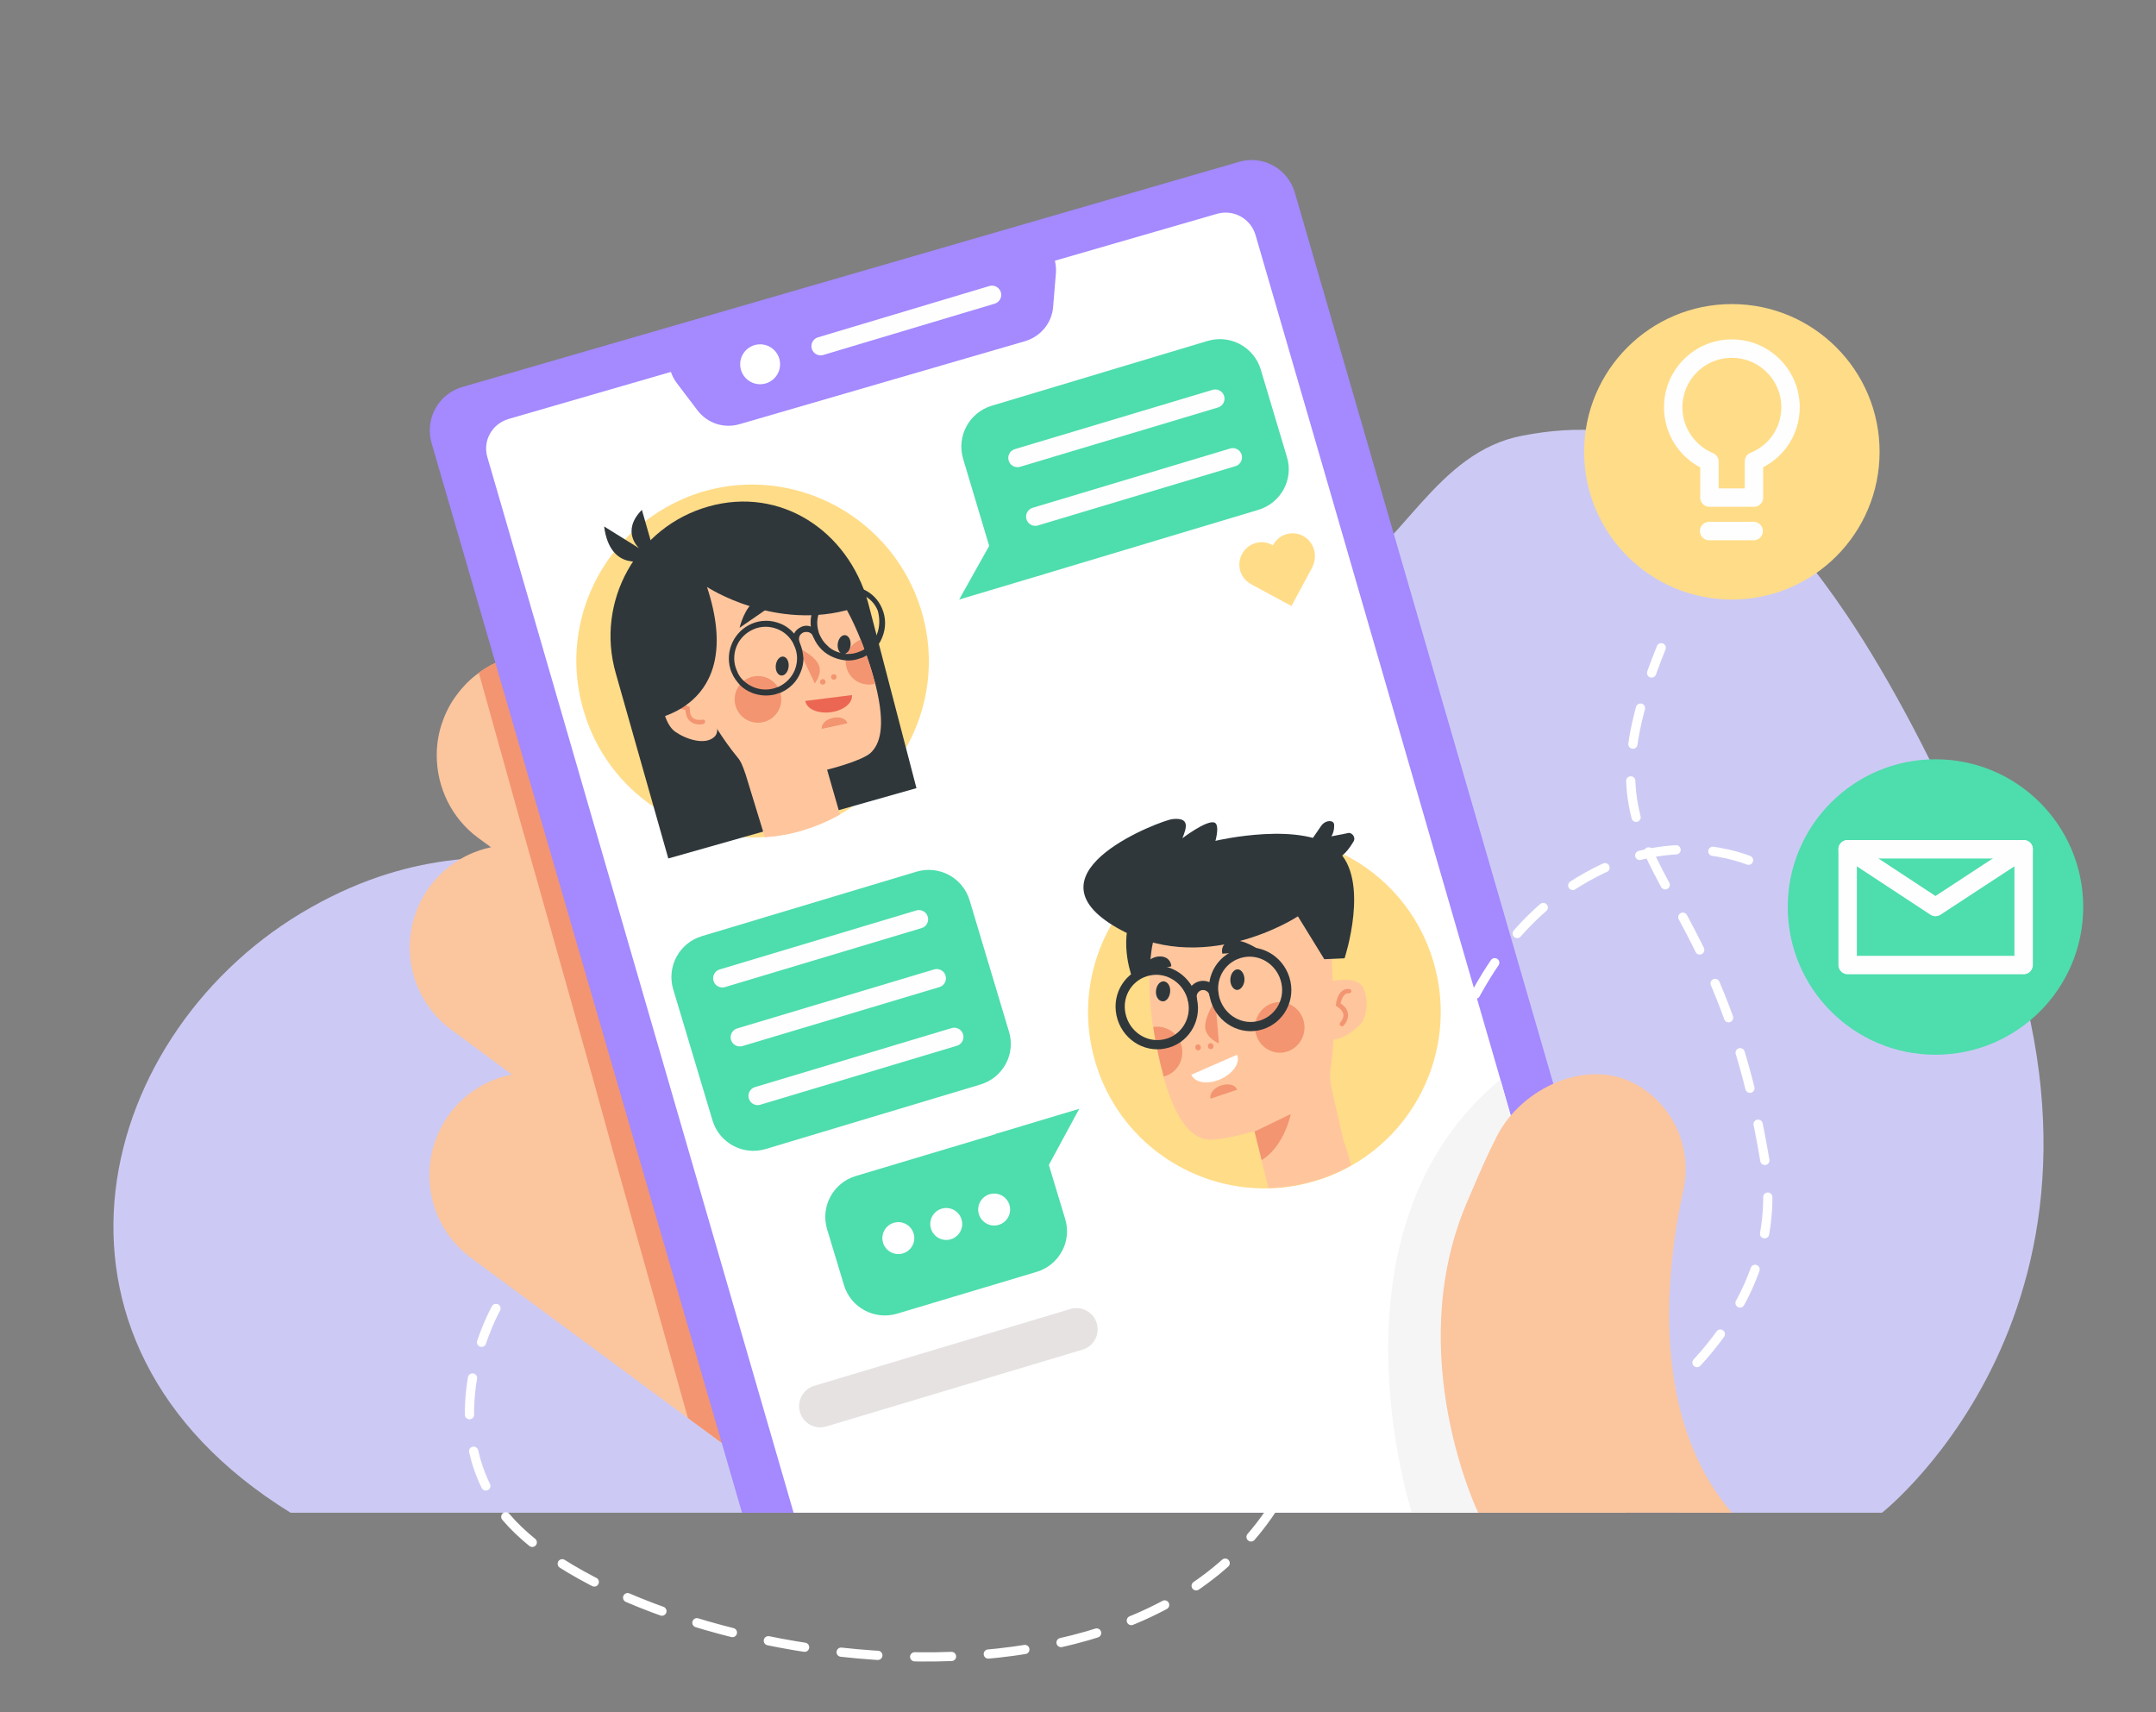 <svg version="1.1" id="Layer_1" xmlns="http://www.w3.org/2000/svg" x="0" y="0" viewBox="0 0 702 557.4" xml:space="preserve"><rect x="0" y="0" width="702" height="557.4" fill="#808080" stroke="none"/><style>.st1{fill:#fbc59e}.st2{fill:#f39571}.st3{fill:#a489ff}.st4{fill:#fff}.st5{fill:#ffdc88}.st6{fill:#2f373b}.st7{fill:#ffc69e}.st9{fill:#4eddad}.st10{stroke:#2f373b;stroke-width:3}.st10,.st12,.st14{fill:none;stroke-linecap:round;stroke-miterlimit:10}.st12{stroke:#fefefe;stroke-width:6;stroke-linejoin:round}.st14{stroke:#fff;stroke-width:3;stroke-dasharray:12}</style><g id="XMLID_1810_"><path id="XMLID_1503_" d="M94.6 492.5h518.2s91.7-71.9 32.9-207.6c-15.6-36.1-30.3-63.7-44.4-84.7-5-7.4-9.9-14-14.7-19.9-4.1-5-8.2-9.4-12.2-13.3-8.5-8.4-16.9-14.4-25.1-18.6-18.4-9.5-35.9-9.9-53.4-6.6-28.5 5.3-39.2 36.8-62.5 49.5-1.3.7-2.6 1.4-4 2-13.1 5.6-30.1 5.2-55.6-7.9-16-8.2-32.8-19.5-49.6-31.7-4.4-3.2-8.8-6.4-13.1-9.6-59.3-43.9-95.8-43-123.6 5-11.3 19.5 11.2 31 18.1 95.7 6.8 64.6-34.5 11.2-104.3 50.6-69.9 39.3-97.7 140.9-6.7 197.1z" fill="#cccaf4"/><path id="XMLID_1211_" class="st1" d="M267.6 355.4L253.4 345l-19.5-14.4-11.6-8.5-47.3-35-11.6-8.6-3.6-2.7-4.1-3c-8.7-6.4-13.5-16.5-13.5-26.9 0-3.7.6-7.4 1.9-11 1.1-3.1 2.6-6 4.5-8.5 2.1-2.9 4.6-5.4 7.4-7.4 10.3-7.5 24.5-8.8 36.4-1.8.5.3 1.1.6 1.6 1l10.4 6.8 56.3 37.1 6.9 93.3z"/><path id="XMLID_342_" class="st1" d="M251.9 324.5l-66.7-43.9c-18.1-11.9-42.7-3.7-49.9 16.8-4.9 13.8-.1 29.2 11.7 37.9l111.8 82.6-6.9-93.4z"/><path id="XMLID_1224_" class="st1" d="M265 492l-12.1-9-15.7-11.6-13.2-9.7-10.3-7.6-60.4-44.6c-8.7-6.4-13.5-16.5-13.5-26.9 0-3.7.6-7.4 1.9-11.1 4.1-11.7 13.9-19.5 25-21.7 5.8-1.2 11.9-.8 17.7 1.2 2.5.9 4.9 2.1 7.2 3.6l3.1 2.1 46.4 30.6 10.8 7.1 5.5 3.6.8.5 1.8 24.9 3 40.6.5 6.4.9 11.9.6 9.7z"/><path id="XMLID_1212_" class="st2" d="M276.3 481.7l-1.4.1-10.6.6-11.4.6-15.7-11.6-13.2-9.7-24.6-87.5-1.5-5.5-3.3-11.9-1.2-4.4-18.4-65.3-3.3-11.6-.6-2.2-1-3.4-14.2-50.9c10.3-7.5 24.5-8.8 36.4-1.8.5.3 1.1.6 1.6 1l10.4 6.8 20.2 72.1 3.3 11.6 3.1 11.2 3 10.8 16.9 60.4.9 3.4 5.8 20.8.7 2.4 1.6 5.8 14.4 51.3 2.1 6.9z"/><g id="XMLID_1163_"><g id="XMLID_340_"><path id="XMLID_1520_" class="st3" d="M445.2 144.1l-23.6-81.4c-2.3-7.8-10.4-12.3-18.2-10L150.5 126c-7.8 2.3-12.2 10.4-10 18.2l10.5 36.1 90.6 312.2h304.7L445.2 144.1z"/><path id="XMLID_1510_" class="st4" d="M529.4 492.5h-271L164 167.1l-5.3-18.2c-1.6-5.4 1.5-10.9 6.9-12.5l52.8-15.3L243 114l5.8-1.7 94.6-27.4 52.9-15.3c5.3-1.5 10.9 1.5 12.5 6.9l22.5 77.4 98.1 338.6z"/><path id="XMLID_341_" class="st3" d="M227 104.8l100.5-29.1c8.6-2.5 17 4.4 16.3 13.3l-.9 10.9c-.4 5.3-4.1 9.7-9.2 11.2l-92.9 27c-5.1 1.5-10.5-.3-13.7-4.5l-6.6-8.7c-5.6-7.3-2.1-17.6 6.5-20.1z"/></g><path id="XMLID_1232_" class="st5" d="M300 198.8c4.7 15.6 2.4 31.6-5 44.7-4.2 7.4-10 13.9-17.2 18.9-1.4 1-2.8 1.9-4.3 2.7-3.7 2.1-7.7 3.8-11.9 5.1-4.2 1.3-8.4 2-12.6 2.3-2.4.2-4.7.2-7 0-10.5-.6-20.5-4-29.1-9.8-10.6-7.1-18.9-17.9-22.8-31.1-5.6-18.6-1.3-37.8 9.9-52 1.1-1.4 2.3-2.8 3.6-4.1.7-.7 1.4-1.5 2.2-2.2 1.4-1.3 2.9-2.6 4.4-3.7 5.4-4.1 11.6-7.4 18.5-9.5 30.1-8.9 62.1 8.3 71.3 38.7z"/><path id="XMLID_1222_" class="st5" d="M466.7 313c7.8 26.2-3.9 53.6-26.7 66.5-3.7 2.1-7.6 3.8-11.8 5-5 1.5-10.1 2.3-15.1 2.4-25.3.6-48.8-15.6-56.4-40.9-4.7-15.7-2.4-31.8 5.2-45 3-5.3 7-10.2 11.6-14.4 6.1-5.4 13.4-9.7 21.8-12.2.2-.1.3-.1.5-.1 10.4-3 21.1-3 30.9-.3 3.3.9 6.4 2 9.5 3.5.5.2.9.4 1.4.7 13.5 6.8 24.4 19 29.1 34.8z"/><g id="XMLID_314_"><g id="XMLID_1075_"><path id="XMLID_1076_" class="st6" d="M230.7 164.9c23.4-6.6 45.3 7.8 51.9 31.1l15.8 60.6-80.8 22.9-17.1-60.3c-6.7-23.3 6.8-47.7 30.2-54.3z"/></g><g id="XMLID_1072_"><path id="XMLID_1208_" class="st7" d="M284.2 219.8c.3 1 .5 1.9.8 2.8 3.7 14.6 1.2 19.9-1.5 22.5-2.9 2.7-14.2 5.5-14.2 5.5l3.8 13.2.4 1.4c-3.7 2.1-7.7 3.8-11.9 5.1-4.2 1.3-8.4 2-12.6 2.3l-.5-1.8-5.7-18.6c-1-2.9-1.5-4.3-2.8-5.8-2.3-2.8-4.4-5.8-6.4-8.9-.8-1.3-1.6-2.6-2.3-3.9l-4-7.4-2.3-4.1-7.7-14.2-1.2-19s40.4-11.7 48-5.6c2.8 2.2 5.3 5.1 7.5 8.3.4.5.7 1.1 1.1 1.7 1.1 1.7 2.2 3.6 3.1 5.4 1.8 3.3 3.3 6.7 4.5 9.7.4 1.1.9 2.2 1.2 3.2.2.7.5 1.3.7 1.9 1.3 3.7 2 6.3 2 6.3z"/></g><g id="XMLID_1069_"><circle id="XMLID_1070_" class="st2" cx="246.8" cy="227.7" r="7.6"/></g><g id="XMLID_1067_"><path id="XMLID_1068_" d="M277.4 226.3c.3 2.6-2.8 5.1-7 5.6s-7.8-1.1-8.2-3.7l15.2-1.9z" fill="#ec6753"/></g><g id="XMLID_987_"><path id="XMLID_988_" class="st2" d="M275.9 235.5c-.3-1.5-2.4-2.3-4.7-1.8-2.3.5-3.9 2.1-3.6 3.6l8.3-1.8z"/></g><g id="XMLID_981_"><g id="XMLID_984_"><path id="XMLID_986_" class="st7" d="M225.5 222.1s-6.6 0-8.8 2.8c-2.2 2.8-.3 10.9 3.1 13.3s9.7 4.6 12.8 1.7-2.5-10-2.5-10l-4.6-7.8z"/></g><g id="XMLID_982_"><path id="XMLID_983_" class="st2" d="M229.1 235.7s-.1.1 0 0c-.2.1-2.6.6-4.3-.8-1-.8-1.5-2-1.6-3.7-1-.4-3.5-1-4.4.7-.2.4-.6.5-1 .3s-.5-.6-.3-1c1.6-3.4 6.5-1.3 6.7-1.2l.4.2v.5c0 1.5.3 2.5 1.1 3.1 1.2.9 2.9.5 3 .5.4-.1.8.1.9.5 0 .4-.2.8-.5.9z"/></g></g><g id="XMLID_632_"><path id="XMLID_821_" class="st6" d="M210.9 182.2c-.5.2-12.2 4.3-14.2-10.8l11.4 7.1s-6.1-5.4.9-12.5l3.7 12.9-1.8 3.3z"/></g><g id="XMLID_533_"><path id="XMLID_631_" class="st6" d="M211 234.5s32.4-3.3 19.2-43.4c0 0 22.3 14.7 47.5 7l-13-19.9-39.1-.5-17.6 16.2 3 40.6z"/></g><g id="XMLID_531_"><path id="XMLID_532_" class="st2" d="M259.8 210.9l5.5 11.6s2.8-3.4 1.1-6.4c-1.6-3-6.6-5.2-6.6-5.2z"/></g><g id="XMLID_528_"><circle id="XMLID_530_" class="st2" cx="267.9" cy="222" r=".9"/></g><g id="XMLID_434_"><circle id="XMLID_527_" class="st2" cx="271.5" cy="220.4" r=".9"/></g><g id="XMLID_338_"><path id="XMLID_339_" class="st6" d="M240.8 204.4l10.3-7.1s-1.4-3.3-5-1.6c-3.6 1.6-5.3 8.7-5.3 8.7z"/></g><g id="XMLID_336_"><path id="XMLID_337_" class="st2" d="M284.2 219.8c.3 1 .5 1.9.8 2.8-3.6 1-7.5-.7-9-4.2-1.7-3.8.1-8.3 3.9-10 .1-.1.2-.1.3-.1 2.6 6.5 4 11.5 4 11.5z"/></g><g id="XMLID_315_"><g id="XMLID_334_"><ellipse id="XMLID_335_" transform="rotate(-173.934 274.876 209.887)" class="st6" cx="274.9" cy="209.9" rx="2.1" ry="3.1"/></g><g id="XMLID_326_"><g id="XMLID_330_"><g id="XMLID_332_"><path id="XMLID_333_" class="st6" d="M261.2 211.6c-.2-.7-.4-1.4-.7-2.1-.1-.3-.2-.5-.3-.7-.4-.9-1-1.7-1.6-2.5-1.2-1.4-2.8-2.6-4.6-3.3-3-1.2-6.3-1.2-9.3.1-5.7 2.5-8.6 8.8-6.9 14.7.1.4.3.9.5 1.3.6 1.5 1.6 2.8 2.7 4 1.1 1.1 2.4 1.9 3.9 2.5 2.4.9 4.9 1.1 7.4.5.6-.2 1.3-.4 1.9-.6 3-1.3 5.3-3.6 6.5-6.7.6-1.4.9-2.9.9-4.4-.1-1-.2-1.9-.4-2.8zm-2.4 6.5c-1 2.5-3 4.5-5.5 5.6h-.1c-3.8 1.6-8.1.7-11-2-1-.9-1.8-2-2.3-3.4-1.1-2.5-1.1-5.3-.1-7.8s3-4.5 5.5-5.6c2.5-1.1 5.3-1.1 7.8-.1 2.3.9 4.1 2.6 5.2 4.7.1.2.2.3.2.5 0 .1.1.1.1.2 1.2 2.6 1.2 5.3.2 7.9z"/></g></g><g id="XMLID_366_"><g id="XMLID_384_"><path id="XMLID_386_" class="st6" d="M287.2 198.1c-1.2-2.9-3.4-5-6-6.2-2.5-1.1-5.3-1.5-8.1-.8-.5.1-1.1.3-1.6.5-.1 0-.1 0-.2.1-3 1.3-5.3 3.6-6.5 6.6-.3.6-.5 1.3-.6 2-.3 1.2-.3 2.5-.2 3.7.1.8.2 1.6.4 2.3.1.2.1.4.2.6.1.2.2.5.3.7 1.3 3 3.6 5.3 6.7 6.5 1.3.5 2.5.8 3.8.9 1.2.1 2.4 0 3.5-.3.7-.2 1.3-.4 1.9-.6.4-.2.9-.4 1.3-.7 1.6-.9 3-2.2 4-3.7.5-.7.9-1.5 1.2-2.3 1.2-3 1.2-6.3-.1-9.3zm-1.7 8.5c0 .1-.1.1-.1.2-.8 1.9-2.2 3.5-4 4.6-.4.3-.9.5-1.4.7-1.4.6-2.8.9-4.3.8-.4 0-.7 0-1.1-.1-.1 0-.2 0-.2-.1-.7-.1-1.3-.3-1.9-.5-1.3-.5-2.4-1.2-3.3-2.2-1-.9-1.7-2-2.3-3.3 0-.1-.1-.1-.1-.2-.1-.2-.1-.3-.2-.5v-.1c-.6-1.9-.7-3.9-.1-5.8.1-.4.2-.8.4-1.1 1-2.5 3-4.5 5.5-5.6.2-.1.4-.1.5-.2.4-.1.7-.2 1.1-.3.2 0 .4-.1.6-.1 2.8-.5 5.7.2 8 1.9 1.4 1 2.5 2.4 3.2 4.1.7 2.5.7 5.3-.3 7.8z"/></g></g><g id="XMLID_327_"><g id="XMLID_328_"><path id="XMLID_329_" class="st6" d="M259.6 210.4c-.5.1-.9-.1-1.1-.6-.5-1.1-.5-2.3 0-3.3.4-1.1 1.3-1.9 2.4-2.4 1.1-.5 2.3-.5 3.3 0 1.1.4 1.9 1.3 2.4 2.3.2.5 0 1.1-.5 1.3-.5.2-1.1 0-1.3-.5-.2-.6-.7-1-1.3-1.3-.6-.2-1.3-.2-1.9 0-.6.3-1.1.7-1.3 1.3-.2.6-.2 1.2 0 1.8.2.5 0 1.1-.5 1.3-.1.1-.2.1-.2.1z"/></g></g></g><g id="XMLID_316_"><ellipse id="XMLID_317_" transform="rotate(-173.934 254.693 216.875)" class="st6" cx="254.7" cy="216.9" rx="2.1" ry="3.1"/></g></g></g><path id="XMLID_1077_" class="st9" d="M409.7 166l-70.3 21.1c-7.4 2.2-15.1-2-17.3-9.3l-8.5-28.4c-2.2-7.4 2-15.1 9.3-17.3l70.3-21.1c7.4-2.2 15.1 2 17.3 9.3l8.5 28.4c2.3 7.3-1.9 15.1-9.3 17.3z"/><path id="XMLID_1079_" class="st9" d="M319.2 353.1l-69.9 21c-7.4 2.2-15.1-2-17.3-9.3l-12.8-42.7c-2.2-7.4 2-15.1 9.3-17.3l69.9-21c7.4-2.2 15.1 2 17.3 9.3l12.8 42.7c2.3 7.3-1.9 15.1-9.3 17.3z"/><g id="XMLID_1122_"><path id="XMLID_1162_" class="st6" d="M380.6 300l-5.9 16.4-5.9 2.3s-4.6-11.2-.2-21.6l12 2.9z"/><path id="XMLID_1205_" class="st7" d="M433.3 299.6l.4 12.6.2 7.2.4 12.2v.8c0 2 0 4-.1 6.1-.2 3.3-.5 6.6-1 9.9-.3 2.2-.1 3.7.6 7l3.4 14.8.3 1.2c1.1 3.1 1.9 5.8 2.4 8-3.7 2.1-7.6 3.8-11.8 5-5 1.5-10.1 2.3-15.1 2.4l-2.5-10-2.1-8.5s-11.9 3.5-16 2.6c-3.9-.9-9.1-4.5-13.6-20.4-.1-.5-.3-1-.4-1.5-.1-.5-.3-1.1-.4-1.6 0 0-.7-2.8-1.6-7.2-.3-1.7-.7-3.7-1-5.8-.8-5.3-1.3-11.7-1.1-17.9v-.5c.1-1.3.1-2.5.3-3.8.2-1.8.4-3.6.8-5.3.4-1.8.8-3.5 1.4-5.1.3-.8.8-1.6 1.6-2.4 1.3-1.4 3.3-2.8 5.6-4.1 8.9-5.1 23.8-9.9 32.7-12.4 4.4-1.3 7.3-2 7.3-2l.7 1.4 5.4 10.9 3.2 6.4z"/><path id="XMLID_1158_" class="st2" d="M424.7 333.6c-.5-4.5-4.5-7.8-8.9-7.3s-7.6 4.6-7.1 9.1 4.5 7.8 8.9 7.3 7.6-4.6 7.1-9.1z"/><path id="XMLID_1157_" class="st4" d="M387.9 349.9c1.1 2.6 5.3 3.3 9.4 1.5 4.1-1.8 6.6-5.3 5.5-8l-14.9 6.5z"/><path id="XMLID_1154_" class="st2" d="M395.7 325.8l1.2 13.9s-4.4-1.7-4.5-5.4c0-3.8 3.3-8.5 3.3-8.5z"/><ellipse id="XMLID_1151_" transform="rotate(-6.383 394.206 340.574)" class="st2" cx="394.2" cy="340.6" rx=".9" ry="1"/><ellipse id="XMLID_1148_" transform="rotate(-6.383 390.11 341.032)" class="st2" cx="390.1" cy="341" rx=".9" ry="1"/><path id="XMLID_1145_" class="st2" d="M378.1 347.4c.3 1.1.6 2.1.8 3.1 3.9-1 6.5-4.7 6-8.9-.5-4.5-4.5-7.8-9-7.3-.1 0-.3 0-.4.1 1.2 7.6 2.6 13 2.6 13z"/><g id="XMLID_1120_"><path id="XMLID_1142_" class="st6" d="M405.2 319.1c.1-1.8-.9-3.4-2.1-3.5-1.3-.1-2.4 1.4-2.5 3.2-.1 1.8.9 3.4 2.1 3.5s2.4-1.4 2.5-3.2z"/><path id="XMLID_1139_" class="st6" d="M381 323c.2-1.8-.7-3.3-2-3.5-1.3-.1-2.4 1.2-2.6 3-.2 1.8.7 3.3 2 3.5 1.3.2 2.4-1.2 2.6-3z"/><g id="XMLID_1121_"><g id="XMLID_429_"><g id="XMLID_435_"><path id="XMLID_436_" class="st10" d="M418.7 319.8c-1.4-6.6-7.7-10.9-14.1-9.6-6.5 1.3-10.6 7.6-9.2 14.2 1.4 6.6 7.7 10.9 14.1 9.6 6.4-1.3 10.6-7.6 9.2-14.2z"/></g><g id="XMLID_432_"><path id="XMLID_433_" class="st10" d="M388.3 325.7c-1.4-6.6-7.7-10.9-14.1-9.6-6.5 1.3-10.6 7.6-9.2 14.2 1.4 6.6 7.7 10.9 14.1 9.6 6.4-1.2 10.6-7.6 9.2-14.2z"/></g><g id="XMLID_430_"><path id="XMLID_431_" class="st10" d="M388.2 325.2c-.4-2 .9-3.9 2.8-4.3 2-.4 3.9.9 4.3 2.9"/></g></g></g></g><g id="XMLID_1118_"><path id="XMLID_1119_" class="st6" d="M396 273.7s28.6-6.7 39.4 3.1c10.8 9.7 2.4 35.2 2.4 35.2l-6.6.3-12.5-20.3-15.3 2-30.7 2 1.2-15.7 22.1-6.6z"/></g><g id="XMLID_1113_"><path id="XMLID_1114_" class="st6" d="M432.6 278.5s2.9 4.2 8.1-4.5c.9-1.4-.6-3.3-2.1-2.7l-5.1 1s1-1.4.9-3.7c0-1.1-1-1.4-2.1-1.2-.9.2-1.7.8-2.2 1.6l-4.4 6.4 6.9 3.1z"/></g><path id="XMLID_1112_" class="st6" d="M432.4 291.7l-9.9 6.7s-31.3 20.6-60.1 2.9 15.9-34.2 19.2-34.6c5.9-.7 4.8 2.7 3.4 6.2 0 0 7.9-6 10.4-5.1 2.5.9-.8 9.8-.8 9.8s-2.3 6.4 5.6 6.1c14.4-.5 27.8-1.8 27.8-1.8l4.4 9.8z"/><g id="XMLID_1098_"><path id="XMLID_1102_" class="st7" d="M433.3 319.5s6.5-1.5 9.4.7c2.9 2.2 3 10.2.3 13.2s-8.3 6.6-12 4.5c-3.7-2-.1-10-.1-10l2.4-8.4z"/></g><path id="XMLID_1095_" class="st2" d="M408.5 368.4l11.8-5.7s-2.1 10.5-9.5 15l-2.3-9.3z"/><path id="XMLID_1091_" class="st2" d="M394.2 357.7c-.5-1.6 1-3.5 3.4-4.3 2.4-.8 4.7-.2 5.2 1.4l-8.6 2.9z"/><path id="XMLID_1090_" class="st6" d="M410.5 309.6l-12.5.9s-1-3.3 2.9-4.2 9.6 3.3 9.6 3.3z"/><path id="XMLID_1078_" class="st6" d="M369.1 317.5l12.3-2.9s-.1-3.4-4.1-3.2c-3.9.2-8.2 6.1-8.2 6.1z"/><g id="XMLID_312_"><path id="XMLID_313_" class="st2" d="M437.4 334s0-.1 0 0c.1-.1 1.8-1.8 1.5-4-.2-1.3-1-2.4-2.4-3.3.2-1 .9-3.5 2.7-3.3.4 0 .7-.2.8-.6s-.3-.8-.7-.8c-3.7-.4-4.3 4.7-4.3 4.9l-.1.5.4.3c1.2.7 1.9 1.6 2.1 2.5.2 1.4-1 2.7-1 2.7-.3.3-.3.7 0 1 .3.3.7.3 1 .1z"/></g></g><g id="XMLID_1094_"><path id="XMLID_1088_" class="st9" d="M337.5 414.1l-45.4 13.6c-7.4 2.2-15.1-2-17.3-9.3l-5.5-18.2c-2.2-7.4 2-15.1 9.3-17.3l45.4-13.6c7.4-2.2 15.1 2 17.3 9.3l5.5 18.2c2.3 7.3-1.9 15.1-9.3 17.3z"/><circle id="XMLID_311_" class="st4" cx="308.1" cy="398.5" r="5.2"/><circle id="XMLID_387_" class="st4" cx="292.5" cy="403.1" r="5.2"/><circle id="XMLID_310_" class="st4" cx="323.7" cy="393.8" r="5.2"/></g><path id="XMLID_309_" d="M269.1 464.4l83.4-25c3.6-1.1 5.7-4.9 4.6-8.6a6.91 6.91 0 00-8.6-4.6l-83.4 25a6.91 6.91 0 00-4.6 8.6c1.1 3.7 4.9 5.7 8.6 4.6z" fill="#e5e2e1"/><path id="XMLID_308_" class="st12" d="M331.3 149.1l64.4-19.3"/><path id="XMLID_417_" class="st12" d="M337.1 168.2l64.3-19.3"/><path id="XMLID_1089_" class="st12" d="M235.2 318.5l64-19.2"/><path id="XMLID_1073_" class="st12" d="M240.9 337.7l64.1-19.2"/><path id="XMLID_1093_" class="st12" d="M246.7 356.8l64-19.2"/><circle id="XMLID_307_" class="st4" cx="247.5" cy="118.6" r="6.5"/><path id="XMLID_306_" class="st12" d="M267.2 112.7L323 96"/><path id="XMLID_1155_" class="st9" d="M322.1 177.7l-9.8 17.5 27.1-8.1-6.7-9.3z"/><path id="XMLID_1161_" class="st9" d="M324.1 369.2l27.3-8.2-11.8 21.8z"/><path id="XMLID_1160_" class="st5" d="M424.3 174.5c-3.5-1.9-7.9-.6-9.8 3v.1l-.3-.2c-3.5-1.9-7.9-.6-9.8 3-1.9 3.5-.6 7.9 3 9.8l.3.2 12.8 6.9 6.9-12.8v-.1c1.7-3.6.4-8-3.1-9.9z"/></g><path id="XMLID_305_" d="M489 353.1L526.2 492l-66.5.5s-30.1-92.4 28.8-141" fill="#f5f5f5"/><path id="XMLID_304_" class="st14" d="M161.5 426s-19.3 33.8-.2 63.3c31.5 48.7 210.5 85.5 257.7-6.2s41.8-168.7 100.3-199c28.5-14.8 52-3.2 52-3.2"/><circle id="XMLID_303_" class="st9" cx="630.2" cy="295.3" r="48.1"/><path id="XMLID_302_" class="st12" d="M601.6 276.5h57.3v37.7h-57.3z"/><path id="XMLID_301_" class="st12" d="M601.6 276.5l28.6 18.8 28.7-18.8"/><circle id="XMLID_331_" class="st5" cx="563.9" cy="147.1" r="48.1"/><g id="XMLID_1171_"><path id="XMLID_1174_" class="st12" d="M583 132.6c0-10.6-8.6-19.1-19.1-19.1-10.6 0-19.1 8.6-19.1 19.1 0 8 4.9 14.8 11.8 17.7V162h14.5v-11.8c7-2.8 11.9-9.6 11.9-17.6z"/><path id="XMLID_834_" class="st12" d="M556.5 172.9H571"/></g><path id="XMLID_1213_" class="st14" d="M514.5 472.5s70.3-33.8 60.1-94.9c-17.1-102.6-64-91.7-33.7-166.7"/><path id="XMLID_300_" class="st1" d="M563.9 492.5c-26.5-30.9-21.7-77.7-15.8-105.1 3-13.6-3.2-27.5-15.3-34.3-15.7-8.9-37.4.9-45.5 17-3.4 6.7-5.4 11.4-9.8 21.7-20.9 49.4 3.8 100.7 3.8 100.7h82.6z"/></g></svg>